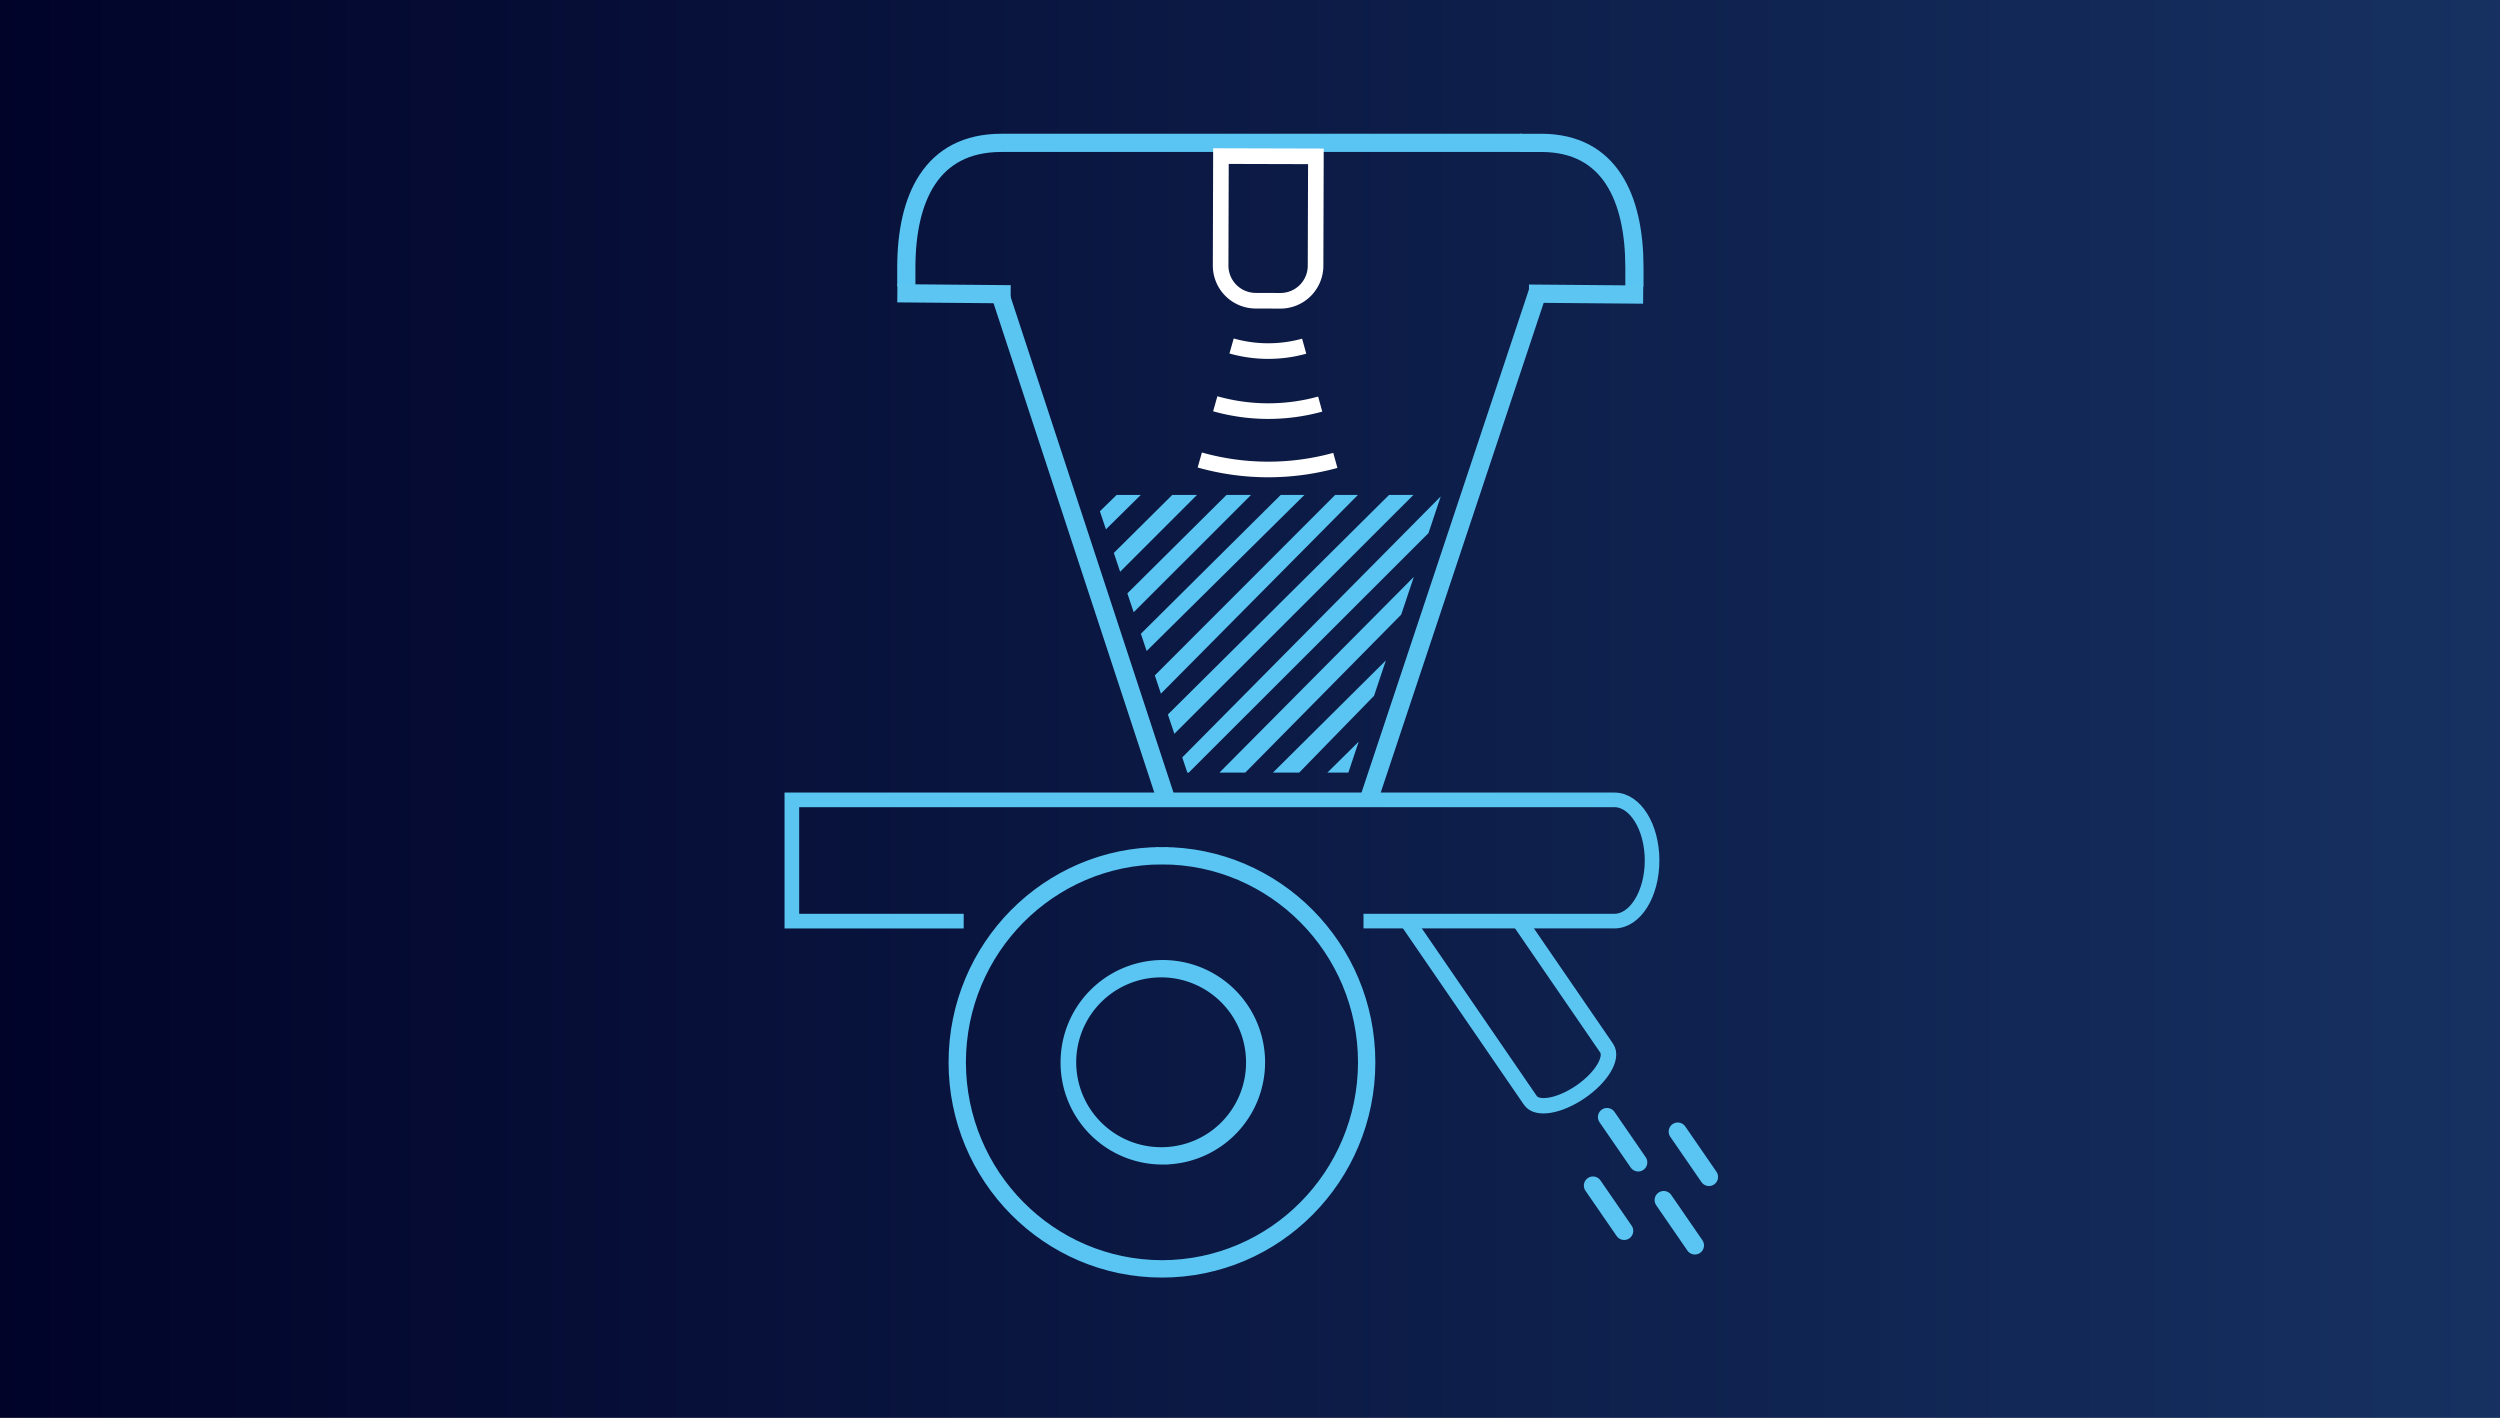 <svg xmlns="http://www.w3.org/2000/svg" xmlns:xlink="http://www.w3.org/1999/xlink" width="961" height="545" viewBox="0 0 961 545">
  <rect x="0" y="0" width="961" height="545" fill="#808080" stroke="none"/>
  <defs>
    <linearGradient id="linear-gradient" y1="0.489" x2="1" y2="0.489" gradientUnits="objectBoundingBox">
      <stop offset="0" stop-color="#010329"/>
      <stop offset="1" stop-color="#163161"/>
    </linearGradient>
  </defs>
  <g id="Gruppe_151" data-name="Gruppe 151" transform="translate(-50 -1240)">
    <rect id="Rechteck_28" data-name="Rechteck 28" width="961" height="545" transform="translate(50 1240)" fill="url(#linear-gradient)"/>
    <g id="MIC_Sa_êmaschine_Icon" data-name="MIC_Sa╠êmaschine_Icon" transform="translate(301.717 1284.535)">
      <g id="Ebene_1" transform="translate(52.36 10.38)">
        <g id="Gruppe_136" data-name="Gruppe 136" transform="translate(63.057 273.188)">
          <path id="Pfad_427" data-name="Pfad 427" d="M211.344,354.63c-43.916,0-79.524,35.925-79.524,80.246s35.6,80.246,79.524,80.246,79.524-35.925,79.524-80.246S255.26,354.63,211.344,354.63V356.3c43,.079,77.786,35.179,77.865,78.572-.079,43.393-34.862,78.492-77.865,78.572-43-.079-77.786-35.179-77.865-78.572.079-43.393,34.862-78.492,77.865-78.572V354.63Z" transform="translate(-131.82 -354.63)" fill="#5ac5f2" stroke="#5ac5f2" stroke-miterlimit="10" stroke-width="5"/>
          <path id="Pfad_428" data-name="Pfad 428" d="M222.543,481.305a35.141,35.141,0,1,1,34.822-35.139,35.027,35.027,0,0,1-34.822,35.139v1.666a36.807,36.807,0,1,0-36.473-36.806,36.639,36.639,0,0,0,36.473,36.806v-1.666Z" transform="translate(-143.019 -365.928)" fill="#5ac5f2" stroke="#5ac5f2" stroke-miterlimit="10" stroke-width="5"/>
        </g>
        <line id="Linie_20" data-name="Linie 20" x1="63.978" y1="194.735" transform="translate(79.841 56.526)" fill="#5bc5f2" stroke="#5bc5f2" stroke-miterlimit="10" stroke-width="7"/>
        <line id="Linie_21" data-name="Linie 21" y1="195.092" x2="64.922" transform="translate(222.478 56.169)" fill="#5bc5f2" stroke="#5bc5f2" stroke-miterlimit="10" stroke-width="7"/>
        <g id="Gruppe_137" data-name="Gruppe 137" transform="translate(308.256 374.488)">
          <line id="Linie_22" data-name="Linie 22" x2="11.991" y2="17.419" transform="translate(5.404)" fill="#5ac5f2" stroke="#5ac5f2" stroke-linecap="round" stroke-linejoin="round" stroke-miterlimit="10" stroke-width="7"/>
          <line id="Linie_23" data-name="Linie 23" x2="11.991" y2="17.419" transform="translate(32.6 5.587)" fill="#5ac5f2" stroke="#5ac5f2" stroke-linecap="round" stroke-linejoin="round" stroke-miterlimit="10" stroke-width="7"/>
          <line id="Linie_24" data-name="Linie 24" x2="11.991" y2="17.411" transform="translate(0 26.331)" fill="#5ac5f2" stroke="#5ac5f2" stroke-linecap="round" stroke-linejoin="round" stroke-miterlimit="10" stroke-width="7"/>
          <line id="Linie_25" data-name="Linie 25" x2="11.991" y2="17.419" transform="translate(27.196 31.91)" fill="#5ac5f2" stroke="#5ac5f2" stroke-linecap="round" stroke-linejoin="round" stroke-miterlimit="10" stroke-width="7"/>
        </g>
        <path id="Pfad_429" data-name="Pfad 429" d="M449.435,65.567V58.155c-.048-26.378-9.348-47.718-35.727-47.765H405.4" transform="translate(-125.237 -10.382)" fill="none" stroke="#5ac5f2" stroke-miterlimit="10" stroke-width="7"/>
        <path id="Pfad_430" data-name="Pfad 430" d="M344.82,10.38H144.665c-26.918.048-36.417,21.387-36.465,47.765v7.412" transform="translate(-63.887 -10.38)" fill="none" stroke="#5ac5f2" stroke-miterlimit="10" stroke-width="7"/>
        <line id="Linie_26" data-name="Linie 26" x2="43.559" y2="0.381" transform="translate(40.861 57.82)" fill="#5bc5f2" stroke="#5cc5f2" stroke-miterlimit="10" stroke-width="7"/>
        <line id="Linie_27" data-name="Linie 27" x2="43.924" y2="0.373" transform="translate(283.639 57.955)" fill="#5bc5f2" stroke="#5cc5f2" stroke-miterlimit="10" stroke-width="7"/>
        <path id="Pfad_431" data-name="Pfad 431" d="M368.893,328.24H52.36v47.234h63.867v-.627H52.987V328.859H368.9c7.674.024,14.118,10.205,14.134,22.99-.016,12.792-6.46,22.966-14.134,22.99H274.91v.627h93.983c8.285-.048,14.753-10.666,14.76-23.617C383.645,338.906,377.178,328.28,368.893,328.24Z" transform="translate(-52.36 -75.995)" fill="#5ac5f2" stroke="#5bc5f2" stroke-miterlimit="10" stroke-width="5"/>
        <path id="Pfad_432" data-name="Pfad 432" d="M396.08,390.078H395.5l32.116,46.813c2.444,3.587-1.9,10.983-9.936,16.506-8.047,5.507-16.506,6.9-18.974,3.325L352.989,390.07h-.579l45.908,66.922c2.674,3.841,11.42,2.278,19.57-3.309s12.753-13.189,10.134-17.07Z" transform="translate(-114.298 -88.758)" fill="#5bc5f2" stroke="#5bc5f2" stroke-miterlimit="10" stroke-width="5.5"/>
        <path id="Pfad_433" data-name="Pfad 433" d="M208.4,180.92,201.96,187.2l2.325,6.944,13.388-13.221Z" transform="translate(-83.241 -45.584)" fill="#5ac5f2"/>
        <path id="Pfad_434" data-name="Pfad 434" d="M231.17,180.92l-22.45,22.292,2.42,7.245,29.537-29.537Z" transform="translate(-84.637 -45.584)" fill="#5ac5f2"/>
        <path id="Pfad_435" data-name="Pfad 435" d="M253.385,180.92,215.27,218.758l2.428,7.253,45.115-45.091Z" transform="translate(-85.989 -45.584)" fill="#5ac5f2"/>
        <path id="Pfad_436" data-name="Pfad 436" d="M275.569,180.92,221.82,234.288l2.214,6.626,60.645-59.994Z" transform="translate(-87.341 -45.584)" fill="#5ac5f2"/>
        <path id="Pfad_437" data-name="Pfad 437" d="M297.9,180.92,228.57,250.294l2.341,7.015,75.731-76.389Z" transform="translate(-88.734 -45.584)" fill="#5ac5f2"/>
        <path id="Pfad_438" data-name="Pfad 438" d="M319.916,180.92l-85.016,84.4,2.484,7.42,91.9-91.824Z" transform="translate(-90.041 -45.584)" fill="#5ac5f2"/>
        <path id="Pfad_439" data-name="Pfad 439" d="M241.86,281.964l1.952,5.841h.54l92.15-92.047,4.722-14.118Z" transform="translate(-91.478 -45.733)" fill="#5ac5f2"/>
        <path id="Pfad_440" data-name="Pfad 440" d="M259.87,295.849H269.8l59.947-60.732,4.849-14.507Z" transform="translate(-95.195 -53.777)" fill="#5ac5f2"/>
        <path id="Pfad_441" data-name="Pfad 441" d="M285.79,304.2h10.086l28.775-29.521,4.555-13.61Z" transform="translate(-100.546 -62.129)" fill="#5ac5f2"/>
        <path id="Pfad_442" data-name="Pfad 442" d="M312.16,312.326h8.063l3.976-11.9Z" transform="translate(-105.989 -70.254)" fill="#5ac5f2"/>
      </g>
      <g id="weiße_Elemente" transform="translate(209.48 15.467)">
        <path id="Pfad_443" data-name="Pfad 443" d="M283.424,72.412,273.9,72.38a13.5,13.5,0,0,1-13.451-13.53l.119-42.059,36.5.1-.127,42.059A13.5,13.5,0,0,1,283.424,72.412Z" transform="translate(-252.435 -16.79)" fill="none" stroke="#fff" stroke-miterlimit="10" stroke-width="6"/>
        <path id="Pfad_444" data-name="Pfad 444" d="M250.35,164a96.925,96.925,0,0,0,52.106.151" transform="translate(-250.35 -47.178)" fill="none" stroke="#fff" stroke-miterlimit="10" stroke-width="6"/>
        <path id="Pfad_445" data-name="Pfad 445" d="M257.84,136.76a75.058,75.058,0,0,0,40.345.127" transform="translate(-251.896 -41.555)" fill="none" stroke="#fff" stroke-miterlimit="10" stroke-width="6"/>
        <path id="Pfad_446" data-name="Pfad 446" d="M265.75,108.77a51.663,51.663,0,0,0,27.91.079" transform="translate(-253.529 -35.777)" fill="none" stroke="#fff" stroke-miterlimit="10" stroke-width="6"/>
      </g>
    </g>
  </g>
</svg>
